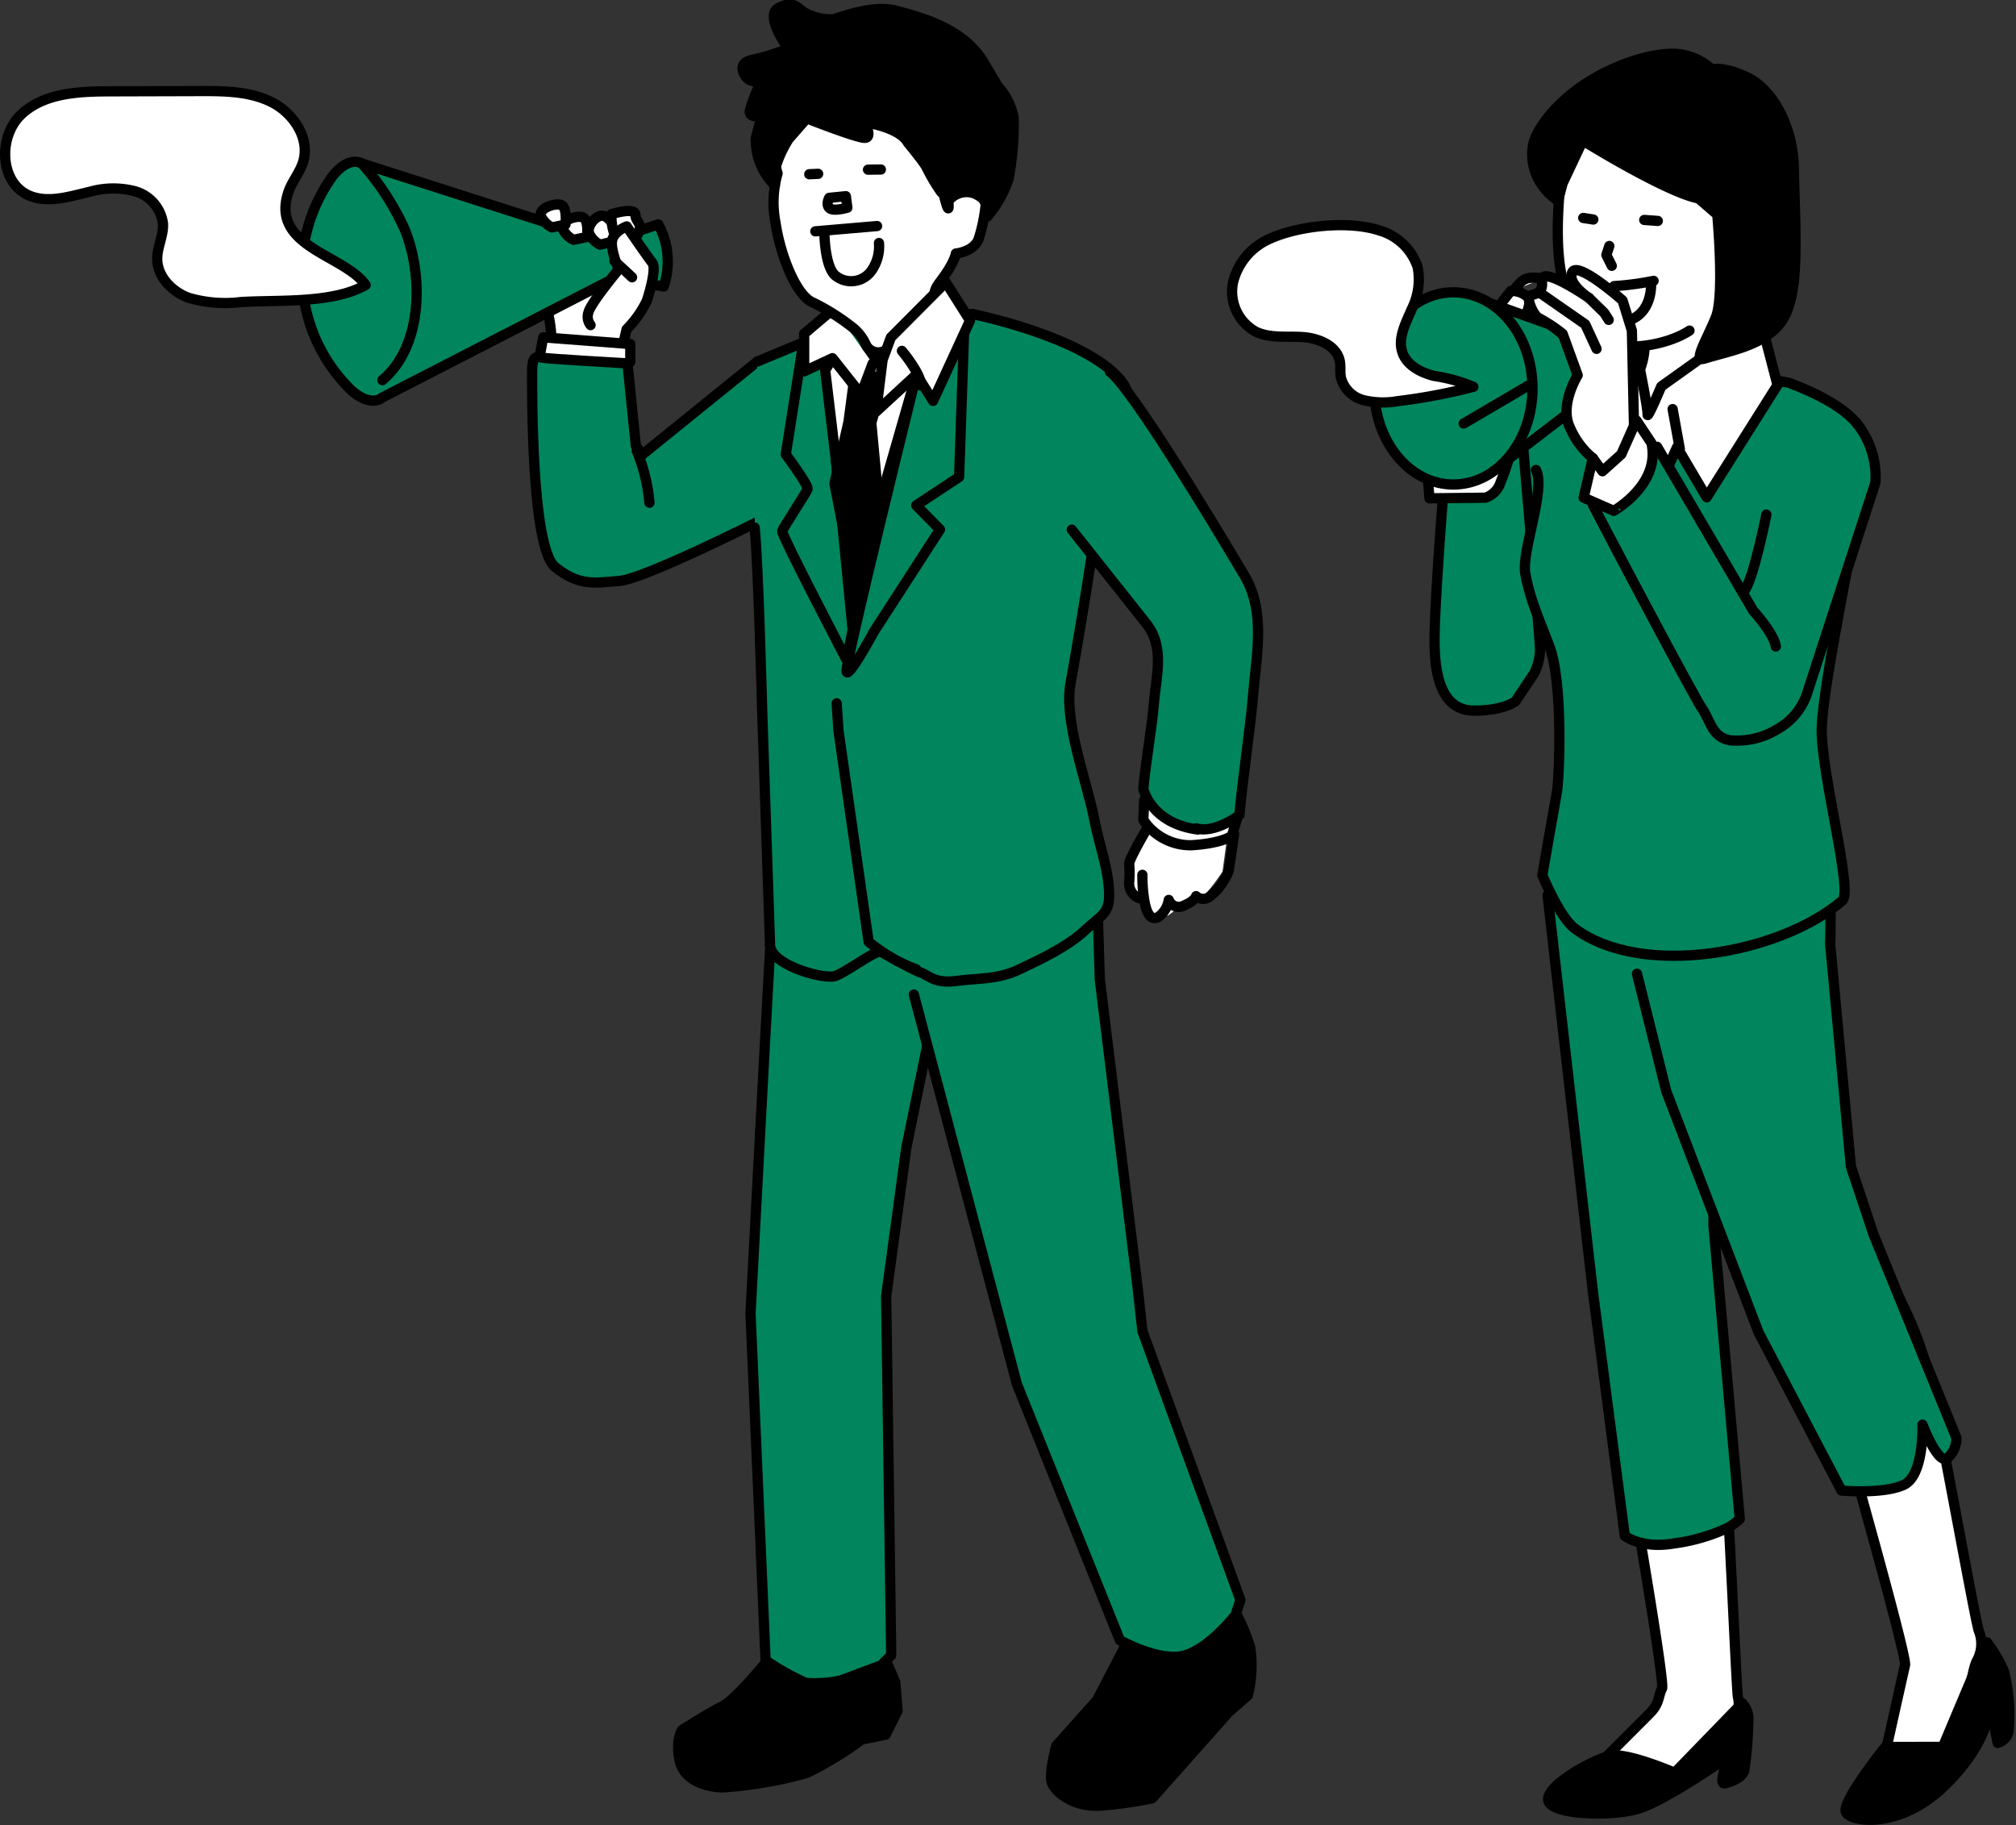 <svg xmlns="http://www.w3.org/2000/svg" width="230.284" height="208.481" viewBox="0 0 230.284 208.481">
  <rect x="0" y="0" width="230.284" height="208.481" fill="#333333" stroke="none"/>
  <g id="グループ_2882" data-name="グループ 2882" transform="translate(-773.335 12.979)">
    <path id="パス_5210" data-name="パス 5210" d="M908.586,77.2a68.98,68.98,0,0,0-5.453,6.513c-.151.454-1.969,3.029-.757,4.695s1.262,2.411,2.272,2.877a4.2,4.2,0,0,0,2.12.3l2.272-1.666a2.556,2.556,0,0,0,2.12-.909,29.667,29.667,0,0,0,1.818-2.423l1.06-7.876Z" fill="#fff"/>
    <path id="パス_5211" data-name="パス 5211" d="M838.916,18.13l-3.484,1.515s.606,7.421,1.061,7.572,6.361-.3,6.361-.3a37.175,37.175,0,0,0,.908-5C843.611,21.462,838.916,18.13,838.916,18.13Z" fill="#fff"/>
    <path id="パス_5212" data-name="パス 5212" d="M972.8,20.1h-5.452l-3.635,3.029.908,3.938s4.465,5.527,7.27,1.515A9.389,9.389,0,0,0,972.8,20.1Z" fill="#fff"/>
    <path id="パス_5213" data-name="パス 5213" d="M849.145,19.747l-5.56-.99-26.6,13.679s-1.163,1.154-3.434-.754a18.626,18.626,0,0,1-5.667-11.929,18.626,18.626,0,0,1,3.525-12.727c1.908-2.271,3.252-1.335,3.252-1.335L842.6,14.632l5.932-1.989A8.936,8.936,0,0,1,849.145,19.747Z" fill="#01855d" stroke="#000" stroke-linecap="round" stroke-linejoin="round" stroke-width="1.17"/>
    <path id="パス_5214" data-name="パス 5214" d="M817.014,30.441c4.651-3.907,4.678-12.012,2.548-17.218a29.212,29.212,0,0,0-4.9-7.532" fill="#01855d" stroke="#000" stroke-linecap="round" stroke-linejoin="round" stroke-width="1.17"/>
    <path id="パス_5215" data-name="パス 5215" d="M844.5,14.338s-1.377-2.5-2.225-2.665-1.941,1.175-1.638,2.011a2.66,2.66,0,0,0,1.251,1.283Z" fill="#fff" stroke="#000" stroke-linecap="round" stroke-linejoin="round" stroke-width="1.17"/>
    <path id="パス_5216" data-name="パス 5216" d="M840.389,14.089s.263-2.1-.585-2.272-2.51.474-2.207,1.311a2.661,2.661,0,0,0,1.252,1.282Z" fill="#fff" stroke="#000" stroke-linecap="round" stroke-linejoin="round" stroke-width="1.17"/>
    <path id="パス_5217" data-name="パス 5217" d="M837.925,12.674s.264-2.106-.584-2.273-2.51.474-2.208,1.311a2.66,2.66,0,0,0,1.252,1.282Z" fill="#fff" stroke="#000" stroke-linecap="round" stroke-linejoin="round" stroke-width="1.17"/>
    <path id="パス_5218" data-name="パス 5218" d="M843.173,11.486s2.723-.866,2.746.072.973.89.2,2.352a1.421,1.421,0,0,1-2.159.406C843.1,13.681,843.173,11.486,843.173,11.486Z" fill="#fff" stroke="#000" stroke-linecap="round" stroke-linejoin="round" stroke-width="1.17"/>
    <path id="パス_5219" data-name="パス 5219" d="M840.794,24.154a1.543,1.543,0,0,1-.225-1.5c.255-1.038,3.443-4.871,3.443-4.871s-1-2.321-.741-3.359,1.65-1.543,1.65-1.543,2.337,3.413,2.919,4.149-.618,4.343-.618,4.343a12.015,12.015,0,0,1-2.311,3.26l-.523,2.252" fill="#fff" stroke="#000" stroke-linecap="round" stroke-linejoin="round" stroke-width="1.17"/>
    <line id="線_25" data-name="線 25" x2="2.009" y2="1.865" transform="translate(843.526 16.831)" fill="#fff" stroke="#000" stroke-linecap="round" stroke-linejoin="round" stroke-width="1.17"/>
    <path id="パス_5220" data-name="パス 5220" d="M836.343,26.158a16.792,16.792,0,0,0-.418-3.448" fill="#fff" stroke="#000" stroke-linecap="round" stroke-linejoin="round" stroke-width="1.17"/>
    <path id="パス_5221" data-name="パス 5221" d="M806.265,8.993c.4-1.212,1.293-2.218,1.679-3.435.849-2.674-1.059-5.6-3.563-6.86s-5.43-1.283-8.235-1.275l-10.171.029c-3.6.01-7.586.163-10.207,2.637-2.657,2.509-2.5,7.751.84,9.239,2.169.967,4.659.133,6.975-.4a9.827,9.827,0,0,1,5.149-.07,4.448,4.448,0,0,1,3.221,3.7c.078,1.359-.658,2.654-.66,4.015,0,2.025,1.666,3.747,3.564,4.454a14.7,14.7,0,0,0,6.007.493c4.417-.26,10.47.195,14.237-1.946C812.591,16.067,804.2,15.226,806.265,8.993Z" fill="#fff" stroke="#000" stroke-linecap="round" stroke-linejoin="round" stroke-width="1.17"/>
    <path id="パス_5222" data-name="パス 5222" d="M845.332,28.357v-2.04l-9.944-.765-.765,4.079" fill="#fff" stroke="#000" stroke-linecap="round" stroke-linejoin="round" stroke-width="1.17"/>
    <path id="パス_5223" data-name="パス 5223" d="M904.043,78.406l-.108,2.26a6.457,6.457,0,0,0,5.489,2.9c3.551-.215,4.627-1.076,4.627-1.076l.646-2.152" fill="#fff" stroke="#000" stroke-linecap="round" stroke-linejoin="round" stroke-width="1.17"/>
    <path id="パス_5224" data-name="パス 5224" d="M859.834,28.323,846.747,38.91l-.776-.919-.961-9.468s-9.172-.512-9.811-.66-1.1-.188-1.083,1.769-.133,19.987,2.656,22.182,4.5,1.785,7.313,1.562,15.765-6.74,15.765-6.74" fill="#01855d" stroke="#000" stroke-linecap="round" stroke-linejoin="round" stroke-width="1.17"/>
    <path id="パス_5225" data-name="パス 5225" d="M958.316,30.087l-11.192,4.3-4.116,9.477s-.619,11.185.027,11.185,7.748-3.014,9.47-3.875S958.316,30.087,958.316,30.087Z" fill="#01855d"/>
    <path id="パス_5226" data-name="パス 5226" d="M902.2,174.38l-3.554,6.836-4.649,5.2s-.82,3.008-.547,4.1,2.461,3.008,5.742,2.735a47.76,47.76,0,0,0,5.743-.82l8.75-9.844,2.188-1.915a14.06,14.06,0,0,0,.273-5.468,22.574,22.574,0,0,0-2.188-4.922l-3.007.546Z" stroke="#000" stroke-linecap="round" stroke-linejoin="round" stroke-width="1.17"/>
    <path id="パス_5227" data-name="パス 5227" d="M861.923,175.59s-4.375,5.469-6.016,6.29-4.649,2.734-4.649,2.734-.82,1.094-.273,3.555,3.555,3.008,4.922,3.008a46.827,46.827,0,0,0,9.571-1.641,39.211,39.211,0,0,0,6.289-3.828l2.734-.547,1.367-2.734-.273-3.282-1.641-3.828Z" stroke="#000" stroke-linecap="round" stroke-linejoin="round" stroke-width="1.17"/>
    <path id="パス_5228" data-name="パス 5228" d="M861.365,94.59c-.072.384-2.3,42.472-2.3,42.472l1.722,39.6a28.884,28.884,0,0,0,4.592,2.582,14.122,14.122,0,0,0,4.017-.287l4.592-1.721,1.148-1.148-.574-41.037,2.3-16.931,2.583-12.627,2.009-1.435s6.026,1.148,7.748-.573,5.452-14.923,5.452-14.923l-13.774-4.878-16.644,6.887-2.942,4.4" fill="#01855d" stroke="#000" stroke-linecap="round" stroke-linejoin="round" stroke-width="1.17"/>
    <path id="パス_5229" data-name="パス 5229" d="M877.722,100.617l11.766,44.48,11.766,29.271s4.591,2.583,7.461,1.722,5.739-4.592,5.739-4.592l.574-1.722-11.192-30.705-.573-5.166-4.3-35.01-.293-9.581-9.751-3.333s1.148-1.434-9.183,2.009" fill="#01855d" stroke="#000" stroke-linecap="round" stroke-linejoin="round" stroke-width="1.17"/>
    <path id="パス_5230" data-name="パス 5230" d="M956.444,138.278s7.224,40.634,6.742,41.6-.24,1.686-1.444,2.89l-5.3,5.3,7.224,2.648s6.742-5.538,7.465-6.742a3.652,3.652,0,0,0,.722-3.13c-.241-1.445-1.685-38.468-2.649-40.876S956.444,138.278,956.444,138.278Z" fill="#fff" stroke="#000" stroke-linecap="round" stroke-linejoin="round" stroke-width="1.17"/>
    <path id="パス_5231" data-name="パス 5231" d="M964.631,189.507s-5.538-2.408-7.465-1.926-7.224,3.371-6.983,5.057,7.224,1.926,10.355.963,10.354-6.02,10.354-6.02-1.445,3.371-.482,3.13,1.927-.722,2.168-1.444a47.072,47.072,0,0,0,.481-6.02,2.659,2.659,0,0,0-.722-1.686Z" stroke="#000" stroke-linecap="round" stroke-linejoin="round" stroke-width="1.17"/>
    <path id="パス_5232" data-name="パス 5232" d="M950.11,89.282l5.193,45.4,3.632,27.772s1.937,1.506,5.6.861a20.95,20.95,0,0,0,6.027-1.722,6.526,6.526,0,0,0,1.506-1.076l-3.013-33.576.431-32.5" fill="#01855d" stroke="#000" stroke-linecap="round" stroke-linejoin="round" stroke-width="1.17"/>
    <path id="パス_5233" data-name="パス 5233" d="M980.386,138.17s10.857,37.783,10.559,39.045-2.48,11.084-2.48,11.084l7.215-.592a13.13,13.13,0,0,0,1.68-3.417c.668-2.048,1.217-6.513,1.789-7.572a3.987,3.987,0,0,0,.216-3.441c-.452-1.393-4.041-21.516-5.622-28.827a40.113,40.113,0,0,0-6.048-13.414Z" fill="#fff" stroke="#000" stroke-linecap="round" stroke-linejoin="round" stroke-width="1.17"/>
    <path id="パス_5234" data-name="パス 5234" d="M995.264,186.552l-6.572.009s-5.134,6.369-4.48,7.488,6.381,1.967,11.658-3.449,4.706-9.226,4.706-9.226l.951,4.727a1.686,1.686,0,0,0,1.251-1.4,20.781,20.781,0,0,0-.522-6.74,14.964,14.964,0,0,0-1.963-3.358Z" stroke="#000" stroke-linecap="round" stroke-linejoin="round" stroke-width="1.17"/>
    <path id="パス_5235" data-name="パス 5235" d="M960.325,98.242l3.344,13.423,10.547,27.549,9.47,18.063s4.735.43,7.1-.646,2.152-6.887,2.152-6.887,1.722,4.52,2.8,3.874a3.041,3.041,0,0,0,1.076-2.367l-9.47-23.229-2.582-7.748-2.368-25.4s.243-7.755-.4-8.185-9.067-.208-9.712-.208" fill="#01855d" stroke="#000" stroke-linecap="round" stroke-linejoin="round" stroke-width="1.17"/>
    <path id="パス_5236" data-name="パス 5236" d="M938.273,42.362S937.2,55.706,937.2,60.226s1.076,7.963,4.519,7.963,4.735-1.076,4.735-1.076l2.153-3.228a6.688,6.688,0,0,0,.645-2.583c0-1.291-1.937-23.244-1.937-23.244Z" fill="#01855d" stroke="#000" stroke-linecap="round" stroke-linejoin="round" stroke-width="1.17"/>
    <path id="パス_5237" data-name="パス 5237" d="M859.536,47.276c.43,4.09.86,20.877.86,20.877l.9,26.821c.074,2.168,5.463,3.763,7.2,3.586,1.049-.108,4.916-3.156,5.5-2.822,0,0,3.766,2.153,4.519,2.368s1.507,1.291,3.98.969c2.7-.352,4.779-.145,7.281-1.33,2.381-1.128,5.507-2.6,7.438-4.411,1.751-1.643,2.817-1.91,2.818-4.02,0-2.923-1.145-5.776-1.689-8.648-.815-4.309-3.571-11.328-2.7-15.71.216-1.077,3.556-20.341,3.126-21.094-.206-.36,6.191-9.163,2.531-13.48-4.2-4.95-16.91-7.5-16.91-7.5s-16.9,1.19-19.263,3.235l-5.294,2.2" fill="#01855d" stroke="#000" stroke-linecap="round" stroke-linejoin="round" stroke-width="1.17"/>
    <path id="パス_5238" data-name="パス 5238" d="M878.017,29.8s-8.208,33.118-7.987,33.944,3.137-4.588,3.137-4.588L880.706,47.5l-2.716-2.754,4.9-3.241.574-16.644Z" fill="none" stroke="#000" stroke-linecap="round" stroke-linejoin="round" stroke-width="1.17"/>
    <path id="パス_5239" data-name="パス 5239" d="M870.262,34.464s-1.588,3.963-1.447,5.07,1.918,19.432,1.918,19.432l-.683,3.459s-7.487-14.322-7.367-14.741,2.773-4.389,2.9-4.81-2.491-3.956-2.491-3.956l1.937-12.3S870.6,30.6,870.262,34.464Z" fill="none" stroke="#000" stroke-linecap="round" stroke-linejoin="round" stroke-width="1.17"/>
    <path id="パス_5240" data-name="パス 5240" d="M869.111,26.807l-1.518,2.5,3.1,25.975L878.017,29.8l-3.864-1.676Z" fill="#fff" stroke="#000" stroke-linecap="round" stroke-linejoin="round" stroke-width="1.17"/>
    <path id="パス_5241" data-name="パス 5241" d="M873.563,32.881l-.7,2.441.7,7.509-2.194,13.387-2.715-13.973,1.606-7.055.7-5.285S874.93,28.8,873.563,32.881Z" stroke="#000" stroke-linecap="round" stroke-linejoin="round" stroke-width="1.17"/>
    <path id="パス_5242" data-name="パス 5242" d="M868.571,22.281l-3.377,2.856v4.3l3.228-1.507,3.271,4.129,1.323-3.515" fill="#fff" stroke="#000" stroke-linecap="round" stroke-linejoin="round" stroke-width="1.17"/>
    <path id="パス_5243" data-name="パス 5243" d="M953.708,1.491,964.429.632s7.365,9.4,7.4,9.988.95,7.227.95,7.227l-1.861,3.606-8.979,3.015a20.022,20.022,0,0,1-4.059-1.868c-1.71-1.111-1.518-1.925-2.458-2.981a18.47,18.47,0,0,1-2.39-4.659c-.262-.82-2.4-7.519-1.61-8.824S953.708,1.491,953.708,1.491Z" fill="#fff"/>
    <path id="パス_5244" data-name="パス 5244" d="M948.786,40.7c1.159,2.242-1.693,9.325-1.218,11.848s1.035,3.891,2.706,8.161,1.173,15.343.9,16.815-1.663,9.461-1.663,9.461,1.962,4.788,3.691,6.08c7.737,5.781,23.56,2.861,30.582-3.184,1.241-1.068-2.411-14.417-2.358-19.553s4.441-25.154,4.173-26,2.058-6.372-.23-9.031-7.165-4.332-7.647-4.534-7.713-1.074-7.713-1.074l-9.478-1.87" fill="#01855d" stroke="#000" stroke-linecap="round" stroke-linejoin="round" stroke-width="1.17"/>
    <path id="パス_5245" data-name="パス 5245" d="M960.528,27.819" fill="#01855d" stroke="#000" stroke-linecap="round" stroke-linejoin="round" stroke-width="1.17"/>
    <path id="パス_5246" data-name="パス 5246" d="M953.213,21.139c-.373.5-1.722,3-1.722,3s.254,1.564,2.668,1.531a19.7,19.7,0,0,0,3.635-.309" stroke="#000" stroke-linecap="round" stroke-linejoin="round" stroke-width="1.17"/>
    <path id="パス_5247" data-name="パス 5247" d="M960.728,23.772s.686.051.468,2.967a7.86,7.86,0,0,1-1.719,4.527s-1.714-.128-1.354,1.968,4.6,5.345,8.806,4.453,8.008-5.609,7.729-6.492-2.946-2.118-2.8-4" fill="#fff" stroke="#000" stroke-linecap="round" stroke-linejoin="round" stroke-width="1.17"/>
    <path id="パス_5248" data-name="パス 5248" d="M951.862,5.638s-1.638,10.528.571,15.077a15.576,15.576,0,0,0,3.71,4.8c2.333,2,7.741.887,10.18-.732" fill="#fff" stroke="#000" stroke-linecap="round" stroke-linejoin="round" stroke-width="1.17"/>
    <path id="パス_5249" data-name="パス 5249" d="M960.325,26.644l-3.676,2.045L953.382,36.9l4.464.169,1.487,13.376L964.9,38.1l3.385,5.725,8.09-12.826L974.7,24.568l-3.059-1.224-.136,1.814-8.408,6s-1.615,3.859-1.566,3.2-.883-5.242-.883-5.242Z" fill="#fff" stroke="#000" stroke-linecap="round" stroke-linejoin="round" stroke-width="1.17"/>
    <line id="線_26" data-name="線 26" x2="0.821" y2="4.538" transform="translate(964.396 33.746)" fill="#fff" stroke="#000" stroke-linecap="round" stroke-linejoin="round" stroke-width="1.17"/>
    <line id="線_27" data-name="線 27" x1="0.04" y2="4.971" transform="translate(957.974 32.605)" fill="#fff" stroke="#000" stroke-linecap="round" stroke-linejoin="round" stroke-width="1.17"/>
    <path id="パス_5250" data-name="パス 5250" d="M957.446,17.384l-.618-1.241.336-1.027" fill="#fff" stroke="#000" stroke-linecap="round" stroke-linejoin="round" stroke-width="1.17"/>
    <path id="パス_5251" data-name="パス 5251" d="M957.71,19.7a32.8,32.8,0,0,0,4.513-.6" fill="none" stroke="#000" stroke-linecap="round" stroke-linejoin="round" stroke-width="1.17"/>
    <path id="パス_5252" data-name="パス 5252" d="M951.826,7.974l2.308-4.9s9.48,5.884,13.228,6.616l2.133,1.844s.851,9.178-.155,11.7-2.709,5.184-1.305,4.748c3.257-1.012,7.805-1.635,9.363-5.264.879-2.048,1.007-5,1.033-7.233.036-3.1-.137-6.206-.189-9.309-.077-4.655-2.416-8.923-5.266-10.293S968.9-5.04,968.9-5.04a6.746,6.746,0,0,0-4.031-1.781s-3.22-.35-8.185,2.121-7.757,6.183-8.218,8.223a6.121,6.121,0,0,0,.747,4.244,7.163,7.163,0,0,0,2.089,2.19Z" stroke="#000" stroke-linecap="round" stroke-linejoin="round" stroke-width="1.17"/>
    <line id="線_28" data-name="線 28" x2="1.552" y2="0.114" transform="translate(961.152 12.142)" fill="none" stroke="#000" stroke-linecap="round" stroke-linejoin="round" stroke-width="1.17"/>
    <line id="線_29" data-name="線 29" x1="1.154" y1="0.182" transform="translate(954.184 11.914)" fill="none" stroke="#000" stroke-linecap="round" stroke-linejoin="round" stroke-width="1.17"/>
    <path id="パス_5253" data-name="パス 5253" d="M869.935,25.193" fill="#01855d" stroke="#000" stroke-linecap="round" stroke-linejoin="round" stroke-width="1.17"/>
    <path id="パス_5254" data-name="パス 5254" d="M862.157,6.818a12.013,12.013,0,0,0-.241,5.6c.52,3.65,2.363,8.4,4.292,9.163a25.076,25.076,0,0,1,4.4,2.752,5.2,5.2,0,0,1,1.6,1.98,1.571,1.571,0,0,0,2.071.832,27.354,27.354,0,0,0,4.631-3c.428-.594-.31-.116,1.722-2.153.954-.954-1.646-.516.062-2.75s1.831-3.265,1.831-3.265,2.047-.191,2.6-1.669a19.159,19.159,0,0,0,.794-3.825s.128-.883-1.5-1.433a2.63,2.63,0,0,0-2.76.941s.37,3.508-1.261-3.927a77.546,77.546,0,0,0-2.716-10.194s-7.032.01-8.5-.1-6.11,1.892-6.11,1.892L861.943-.417s-.654,3.531-.644,3.97S862.157,6.818,862.157,6.818Z" fill="#fff" stroke="#000" stroke-linecap="round" stroke-linejoin="round" stroke-width="1.17"/>
    <line id="線_30" data-name="線 30" y1="0.017" x2="1.471" transform="translate(872.485 6.383)" fill="none" stroke="#000" stroke-linecap="round" stroke-linejoin="round" stroke-width="1.17"/>
    <line id="線_31" data-name="線 31" x1="1.014" y2="0.046" transform="translate(865.777 6.875)" fill="none" stroke="#000" stroke-linecap="round" stroke-linejoin="round" stroke-width="1.17"/>
    <path id="パス_5255" data-name="パス 5255" d="M869.953,9.429l-1.9.189s-.423.742.025,1.172,2.049-.046,2.049-.046Z" fill="none" stroke="#000" stroke-linecap="round" stroke-linejoin="round" stroke-width="1.17"/>
    <path id="パス_5256" data-name="パス 5256" d="M867.907.824" stroke="#000" stroke-linecap="round" stroke-linejoin="round" stroke-width="1.17"/>
    <path id="パス_5257" data-name="パス 5257" d="M877.04,3.315s1.607,1.935,2.074,2.709a21.318,21.318,0,0,0,1.732,2.943c.489.46,1.319-.7,1.319-.7l1.963.469,1.205.726s.622.157.635,1.315l.133.994a13.108,13.108,0,0,0,2.443-4.3,34.269,34.269,0,0,0,.584-6.947,7.221,7.221,0,0,0-1.816-3.653s-1.36-2.322-1.683-2.842c-2.385-3.837-7.076-5.008-9.905-5.779s-6.788.926-7.251.977a6.339,6.339,0,0,1-3.239-.771c-.977-.669-1.337-1.389-2.983-.515s1.131,4.629,1.131,4.629a26.361,26.361,0,0,1-4.114,1.285c-2.005.412-.688,1.988-.688,1.988a1.279,1.279,0,0,0,1.963.016,18.354,18.354,0,0,0-1.561,3.807c-.078.975,1.36.529,1.36.529l-.677,2.619A7.306,7.306,0,0,0,861.848,8.2c-.316-.207-.08-1.676.188-2.391a12.817,12.817,0,0,1,1.392-2.913L865.491.538s5.652,2.229,6.612,2.229,0-1.783,0-1.783S876.08,1.533,877.04,3.315Z" stroke="#000" stroke-linecap="round" stroke-linejoin="round" stroke-width="1.17"/>
    <line id="線_32" data-name="線 32" x1="7.057" y2="0.605" transform="translate(866.468 12.84)" fill="none" stroke="#000" stroke-linecap="round" stroke-linejoin="round" stroke-width="1.17"/>
    <path id="パス_5258" data-name="パス 5258" d="M867.5,13.486s0,3.766,1.184,4.95a2.848,2.848,0,0,0,4.3-.646,4.809,4.809,0,0,0,.754-3.013" fill="none" stroke="#000" stroke-linecap="round" stroke-linejoin="round" stroke-width="1.17"/>
    <path id="パス_5259" data-name="パス 5259" d="M900.125,29.5c2.345,1.675,11.368,16.526,15.356,23.255,2.473,4.174,1.359,9.115.983,13.769-.287,3.554-1.264,10.043-1.552,13.6,0,0-2.8,2.153-4.95,1.507l.215.144c-5.452-.718-6.242-4.664-6.242-4.664.169-2.231,1.029-7.4,1.2-9.629.247-3.268,1.33-6.59-.954-9.353l-8.422-10.611" fill="#01855d" stroke="#000" stroke-linecap="round" stroke-linejoin="round" stroke-width="1.17"/>
    <path id="パス_5260" data-name="パス 5260" d="M972.494,54.63c1.076-1.076,2.61-8.831,2.61-8.831" fill="#01855d" stroke="#000" stroke-linecap="round" stroke-linejoin="round" stroke-width="1.17"/>
    <path id="パス_5261" data-name="パス 5261" d="M985.366,35.3a9.732,9.732,0,0,1,2.194,6.85l-7.748,23.89a7.31,7.31,0,0,1-3.478,4.285,8.777,8.777,0,0,1-5.394,1.252c-1.995-.367-2.186-2.1-3.13-3.548-.447-.688-.83-1.427-1.229-2.143-1.333-2.392-2.625-4.807-3.915-7.222q-3.573-6.687-7.085-13.407-.14-.266-.278-.531c3.013,0,7.318-6.672,7.318-6.672L973.6,56.775s2.368,2.583,2.583,4.09" fill="#01855d" stroke="#000" stroke-linecap="round" stroke-linejoin="round" stroke-width="1.17"/>
    <path id="パス_5262" data-name="パス 5262" d="M942.792,40.21l3.444-4.52L945.59,27.3s3.014-5.38,2.368-6.241a2.693,2.693,0,0,0-2.053-.8l-.96,1.226-3.229,8.394" fill="#fff" stroke="#000" stroke-linecap="round" stroke-linejoin="round" stroke-width="1.17"/>
    <path id="パス_5263" data-name="パス 5263" d="M945.16,38.488l2.583-1.291,3.443-7.533-1.076-1.507s-1.722.646-1.937,1.292a6.919,6.919,0,0,1-.861,1.506l3.444-6.026" fill="#fff" stroke="#000" stroke-linecap="round" stroke-linejoin="round" stroke-width="1.17"/>
    <path id="パス_5264" data-name="パス 5264" d="M940.64,30.094l-4.233,11.264.216,2.582,6.385-.071a2.712,2.712,0,0,0,1.722-1.722,37.362,37.362,0,0,0,1.291-3.874" fill="#fff" stroke="#000" stroke-linecap="round" stroke-linejoin="round" stroke-width="1.17"/>
    <path id="パス_5265" data-name="パス 5265" d="M940.6,20.617l9.729,3.451s4.09,2.583,4.09,6.026-1.076,3.444-1.076,3.444l-9.255,7.1Z" fill="#01855d" stroke="#000" stroke-linecap="round" stroke-linejoin="round" stroke-width="1.17"/>
    <ellipse id="楕円形_81" data-name="楕円形 81" cx="9.04" cy="10.977" rx="9.04" ry="10.977" transform="translate(930.309 20.409)" fill="#01855d" stroke="#000" stroke-linecap="round" stroke-linejoin="round" stroke-width="1.17"/>
    <path id="パス_5266" data-name="パス 5266" d="M960.011,36.981l-.269-12.2-1.067-3.445s-5.094-4.52-5.74-3.229,1.91,2.949,1.91,2.949-5.6-3.874-5.38-1.937-1.507,1.291-1.507,1.937.646,2.152,1.291,2.367a17.485,17.485,0,0,1,2.583,1.722l1.722,4.735s-2.152,3.444-.861,6.026a9.181,9.181,0,0,0,2.583,3.444l1.937,3.444S960.544,42.7,960.011,36.981Z" fill="#fff" stroke="#000" stroke-linecap="round" stroke-linejoin="round" stroke-width="1.17"/>
    <path id="パス_5267" data-name="パス 5267" d="M949.465,20.624l4.95,3.444,1.291,2.8" fill="none" stroke="#000" stroke-linecap="round" stroke-linejoin="round" stroke-width="1.17"/>
    <path id="パス_5268" data-name="パス 5268" d="M954.845,21.055l1.749,1.715.5.789" fill="none" stroke="#000" stroke-linecap="round" stroke-linejoin="round" stroke-width="1.17"/>
    <line id="線_33" data-name="線 33" y1="4.376" x2="7.461" transform="translate(940.524 31.02)" fill="#01855d" stroke="#000" stroke-linecap="round" stroke-linejoin="round" stroke-width="1.17"/>
    <path id="パス_5269" data-name="パス 5269" d="M884.61,22.274" fill="#fff" stroke="#000" stroke-linecap="round" stroke-linejoin="round" stroke-width="1.17"/>
    <path id="パス_5270" data-name="パス 5270" d="M881.373,19.262l-6.278,6.305-.942,2.553-.735,5.92,4.6-4.244,1.9,3.016,4.221-9.182Z" fill="#fff" stroke="#000" stroke-linecap="round" stroke-linejoin="round" stroke-width="1.17"/>
    <path id="パス_5271" data-name="パス 5271" d="M878.552,31.068c.008-1.374-2.194-3.97-2.194-3.97" fill="none" stroke="#000" stroke-linecap="round" stroke-linejoin="round" stroke-width="1.17"/>
    <path id="パス_5272" data-name="パス 5272" d="M878.009,97.747a19.165,19.165,0,0,1-5.452-3.157l-3.444-24.1-.209-3.132" fill="#01855d" stroke="#000" stroke-linecap="round" stroke-linejoin="round" stroke-width="1.17"/>
    <path id="パス_5273" data-name="パス 5273" d="M961.975,37.62l-1.722-2.583-1.722,3.875-2.152,1.937-1.1-1.5-1.049,4.513,3.443,1.506S963.051,42.355,961.975,37.62Z" fill="#fff" stroke="#000" stroke-linecap="round" stroke-linejoin="round" stroke-width="1.17"/>
    <path id="パス_5274" data-name="パス 5274" d="M946.12,20.259c.287-.072.861-1.435,2.009-1.507s1.291.143,1.291.143" fill="#fff" stroke="#000" stroke-linecap="round" stroke-linejoin="round" stroke-width="1.17"/>
    <path id="パス_5275" data-name="パス 5275" d="M847.522,44.442a20.148,20.148,0,0,0-1.463-5.956" fill="#01855d" stroke="#000" stroke-linecap="round" stroke-linejoin="round" stroke-width="1.17"/>
    <path id="パス_5276" data-name="パス 5276" d="M904.366,81.634s-2.152,3.659-2.045,4.089a12.6,12.6,0,0,1,0,2.045,1.8,1.8,0,0,0,1.184,1.865" fill="#fff" stroke="#000" stroke-linecap="round" stroke-linejoin="round" stroke-width="1.17"/>
    <path id="パス_5277" data-name="パス 5277" d="M903.828,86.943a17.056,17.056,0,0,0,.179,2.654c.215,1.507.682,2.691,1.65,2.153a2.951,2.951,0,0,0,1.184-1.937,1.215,1.215,0,0,0,1.722.645c1.291-.538,1.4-1.076,1.4-1.076a1.209,1.209,0,0,0,1.722-.107,5.434,5.434,0,0,0,1.147-1.22,7.8,7.8,0,0,0,.825-1.471c.108-.43.646-4.3.646-4.3" fill="none" stroke="#000" stroke-linecap="round" stroke-linejoin="round" stroke-width="1.17"/>
    <path id="パス_5278" data-name="パス 5278" d="M918.409,14.285a7.3,7.3,0,0,0-4.211,4.93A5.223,5.223,0,0,0,916.77,24.9c1.638.79,3.561.5,5.375.622s3.9.978,4.238,2.764c.114.6.009,1.217.11,1.815a3.6,3.6,0,0,0,2.619,2.632,9.577,9.577,0,0,0,3.881.106,64.831,64.831,0,0,0,8.639-1.636,18.524,18.524,0,0,0-4.477-1.241c-1.508-.379-3.086-1.18-3.61-2.643-.595-1.661.377-3.419,1.071-5.04a7.492,7.492,0,0,0,.655-4.74,6.459,6.459,0,0,0-4.345-4.183C927.473,12.193,921.711,12.777,918.409,14.285Z" fill="#fff" stroke="#000" stroke-linecap="round" stroke-linejoin="round" stroke-width="1.17"/>
    <path id="パス_5279" data-name="パス 5279" d="M961.939,19.541s.108,2.8-2.045,3.874" fill="none" stroke="#000" stroke-linecap="round" stroke-linejoin="round" stroke-width="1.17"/>
  </g>
</svg>
